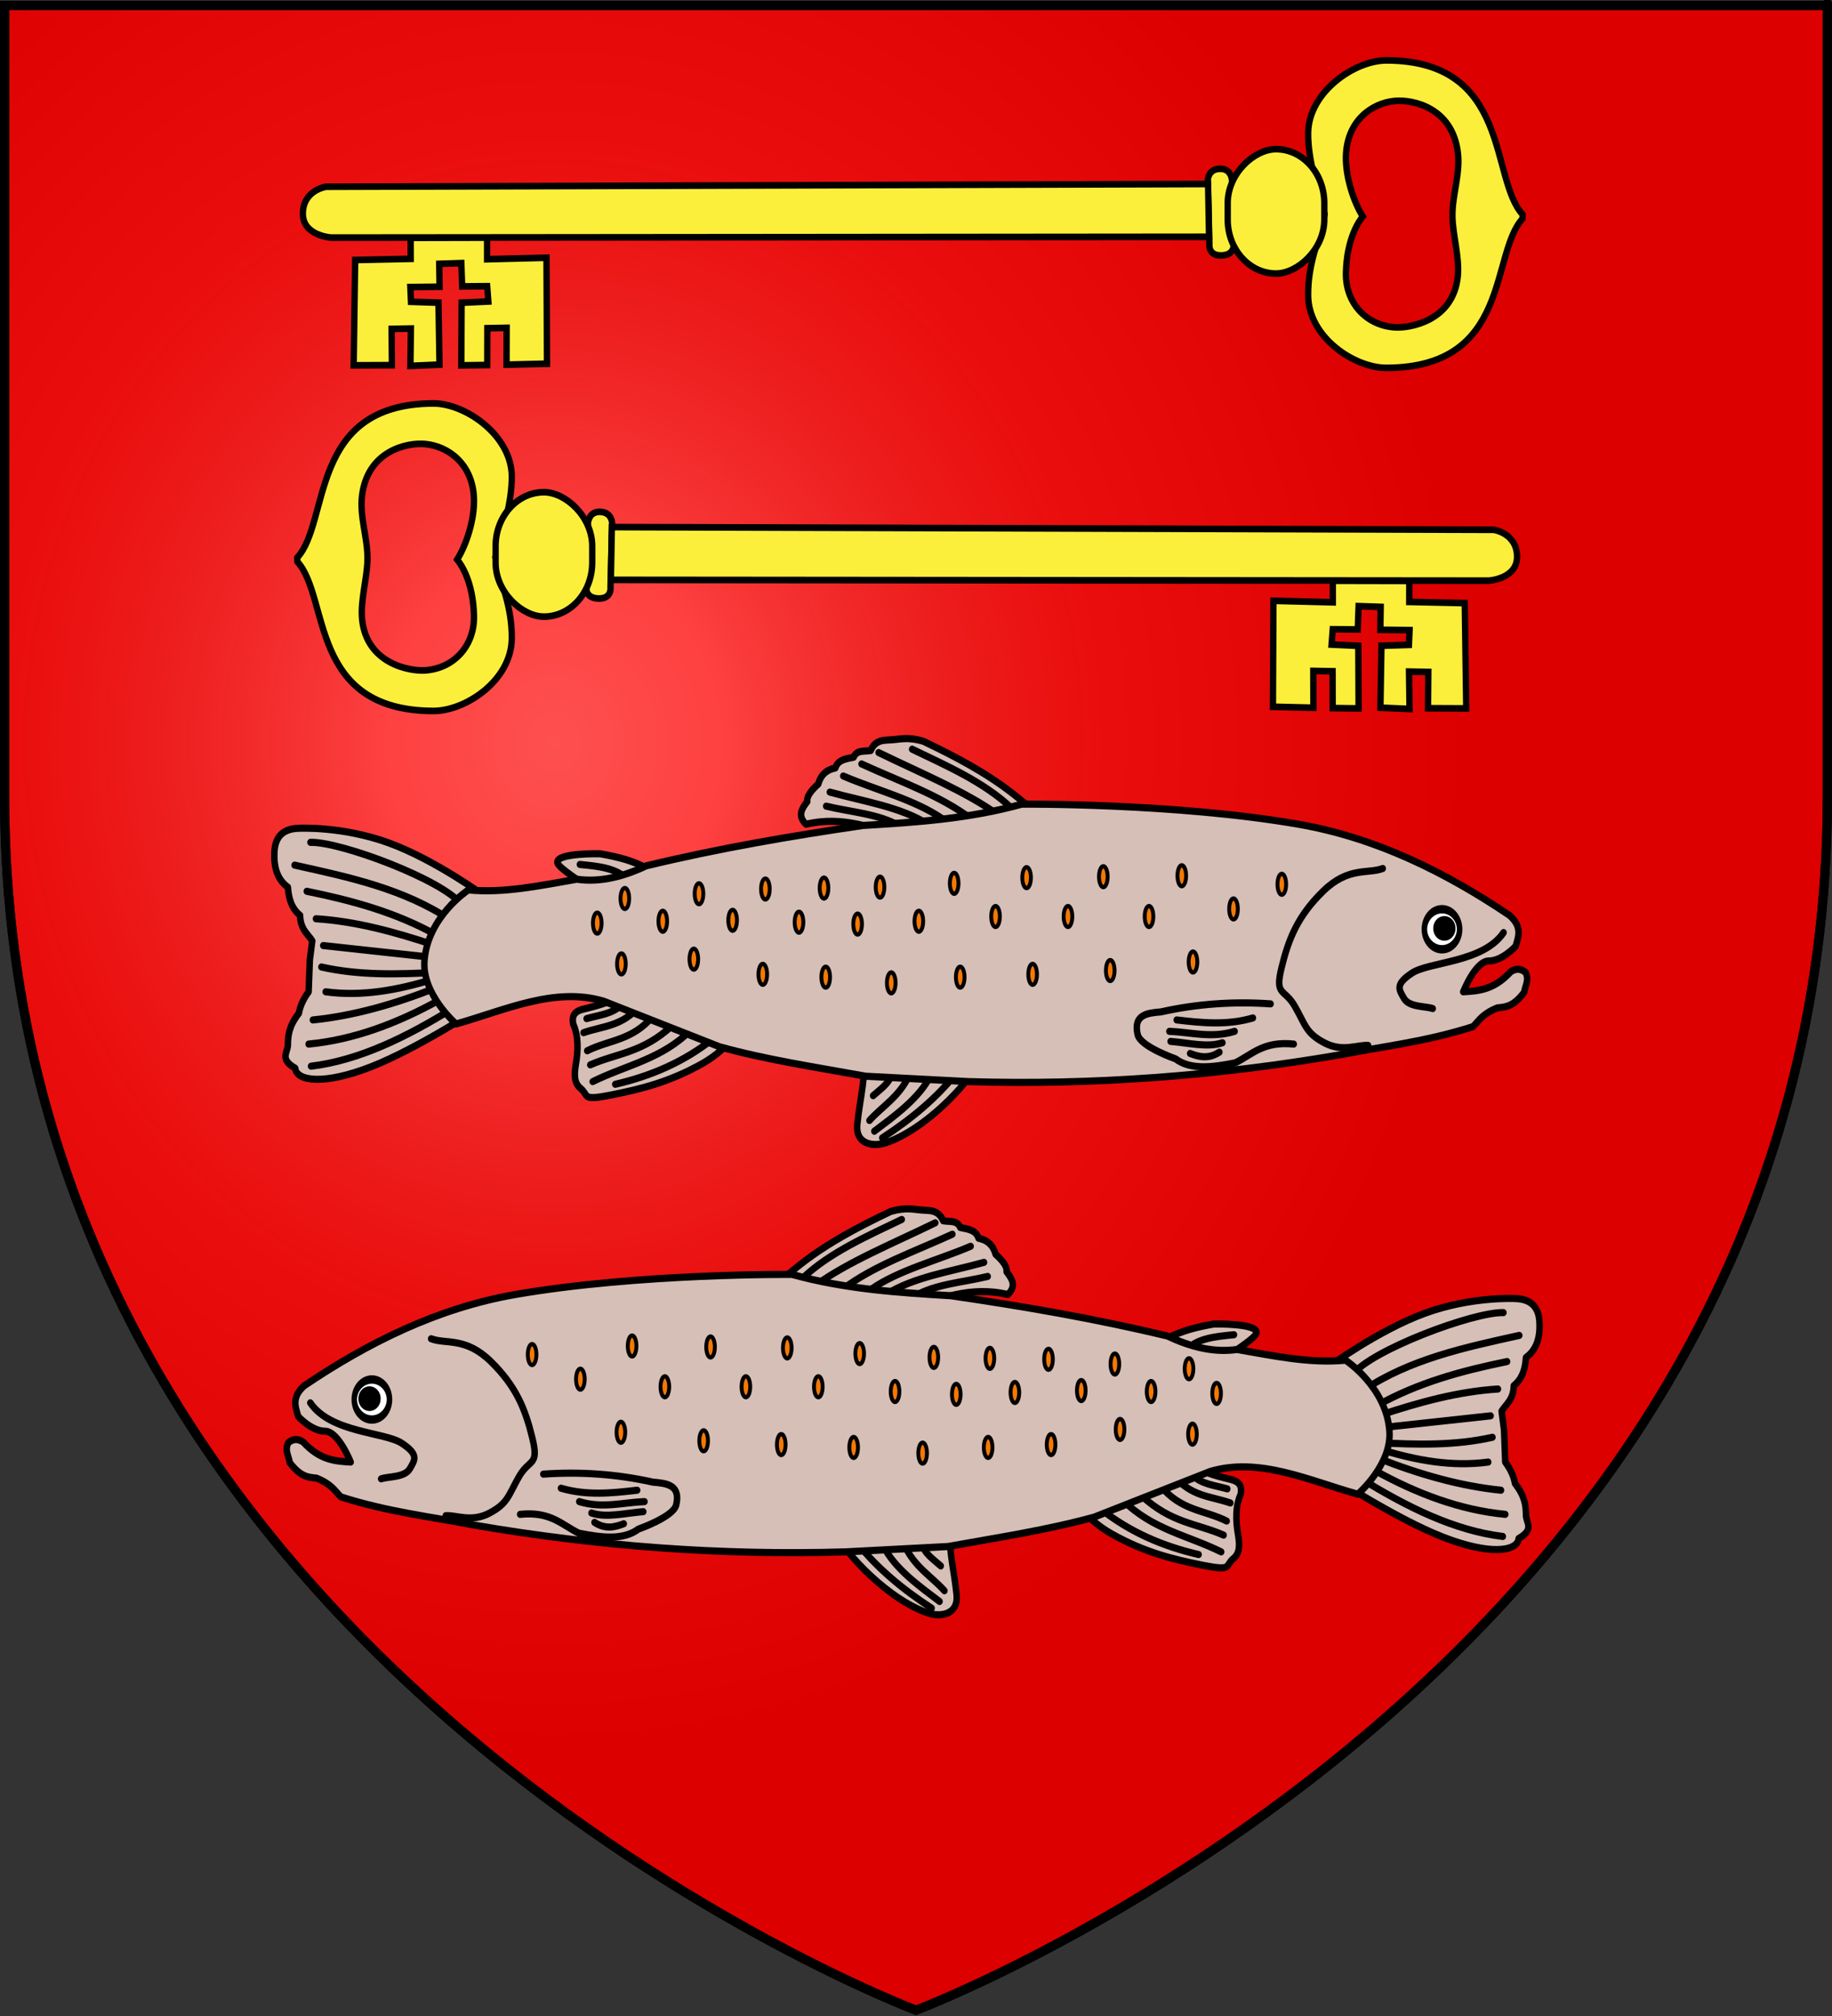 <?xml version="1.0" encoding="UTF-8" standalone="no"?>
<svg
   xmlns:dc="http://purl.org/dc/elements/1.1/"
   xmlns:cc="http://creativecommons.org/ns#"
   xmlns:rdf="http://www.w3.org/1999/02/22-rdf-syntax-ns#"
   xmlns:svg="http://www.w3.org/2000/svg"
   xmlns="http://www.w3.org/2000/svg"
   xmlns:xlink="http://www.w3.org/1999/xlink"
   xmlns:sodipodi="http://sodipodi.sourceforge.net/DTD/sodipodi-0.dtd"
   xmlns:inkscape="http://www.inkscape.org/namespaces/inkscape"
   width="600"
   height="660"
   version="1"
   id="svg64"
   sodipodi:docname="Blason_ville_fr_Seix_(Ariège).svg"
   inkscape:version="0.92.3 (2405546, 2018-03-11)">
  <rect width="100%" height="100%" fill="#333333" stroke="none"/>
  <sodipodi:namedview
     pagecolor="#ffffff"
     bordercolor="#666666"
     borderopacity="1"
     objecttolerance="10"
     gridtolerance="10"
     guidetolerance="10"
     inkscape:pageopacity="0"
     inkscape:pageshadow="2"
     inkscape:window-width="1366"
     inkscape:window-height="740"
     id="namedview66"
     showgrid="false"
     inkscape:zoom="0.50568849"
     inkscape:cx="300"
     inkscape:cy="250.89992"
     inkscape:window-x="0"
     inkscape:window-y="0"
     inkscape:window-maximized="1"
     inkscape:current-layer="layer2" />
  <defs
     id="defs12">
    <linearGradient
       id="a">
      <stop
         offset="0"
         stop-color="#fff"
         stop-opacity=".314"
         id="stop2" />
      <stop
         offset=".19"
         stop-color="#fff"
         stop-opacity=".251"
         id="stop4" />
      <stop
         offset=".6"
         stop-color="#6b6b6b"
         stop-opacity=".125"
         id="stop6" />
      <stop
         offset="1"
         stop-opacity=".125"
         id="stop8" />
    </linearGradient>
    <radialGradient
       id="d"
       cx="285.186"
       cy="200.448"
       r="300"
       fx="285.186"
       fy="200.448"
       gradientTransform="matrix(1.551 0 0 1.35 -227.894 -51.264)"
       gradientUnits="userSpaceOnUse"
       xlink:href="#a" />
    <inkscape:perspective
       id="perspective114"
       inkscape:persp3d-origin="300 : 220 : 1"
       inkscape:vp_z="600 : 330 : 1"
       inkscape:vp_y="0 : 1000 : 0"
       inkscape:vp_x="0 : 330 : 1"
       sodipodi:type="inkscape:persp3d" />
    <linearGradient
       id="linearGradient2885">
      <stop
         style="stop-color:white;stop-opacity:1;"
         offset="0"
         id="stop2887" />
      <stop
         id="stop2891"
         offset="0.229"
         style="stop-color:white;stop-opacity:1;" />
      <stop
         style="stop-color:black;stop-opacity:1;"
         offset="1"
         id="stop2889" />
    </linearGradient>
    <linearGradient
       id="linearGradient2955">
      <stop
         style="stop-color:#fd0000;stop-opacity:1;"
         offset="0"
         id="stop2867" />
      <stop
         id="stop2873"
         offset="0.5"
         style="stop-color:#e77275;stop-opacity:0.659;" />
      <stop
         id="stop2959"
         offset="1"
         style="stop-color:black;stop-opacity:0.323;" />
    </linearGradient>
    <radialGradient
       gradientUnits="userSpaceOnUse"
       gradientTransform="matrix(-4.167939e-4,2.183,-1.884,-3.599562e-4,615.597,-289.121)"
       r="300"
       fy="218.901"
       fx="225.524"
       cy="218.901"
       cx="225.524"
       id="radialGradient2961"
       xlink:href="#linearGradient2955"
       inkscape:collect="always" />
    <polygon
       points="0,-1 0.588,0.809 -0.951,-0.309 0.951,-0.309 -0.588,0.809 0,-1 "
       transform="scale(53,53)"
       id="star" />
    <clipPath
       id="clip">
      <path
         id="path10"
         d="M 0,-200 L 0,600 L 300,600 L 300,-200 L 0,-200 z" />
    </clipPath>
    <radialGradient
       r="300"
       fy="218.901"
       fx="225.524"
       cy="218.901"
       cx="225.524"
       gradientTransform="matrix(-4.167939e-4,2.183,-1.884,-3.599562e-4,615.597,-289.121)"
       gradientUnits="userSpaceOnUse"
       id="radialGradient1911"
       xlink:href="#linearGradient2955"
       inkscape:collect="always" />
    <radialGradient
       r="300"
       fy="218.901"
       fx="225.524"
       cy="218.901"
       cx="225.524"
       gradientTransform="matrix(0,1.749,-1.593,-1.049767e-7,551.788,-191.29)"
       gradientUnits="userSpaceOnUse"
       id="radialGradient2865"
       xlink:href="#linearGradient2955"
       inkscape:collect="always" />
    <radialGradient
       r="300"
       fy="218.901"
       fx="225.524"
       cy="218.901"
       cx="225.524"
       gradientTransform="matrix(0,1.386,-1.323,-5.741131e-8,-158.082,-109.541)"
       gradientUnits="userSpaceOnUse"
       id="radialGradient2871"
       xlink:href="#linearGradient2955"
       inkscape:collect="always" />
    <radialGradient
       inkscape:collect="always"
       xlink:href="#a"
       id="radialGradient2756"
       gradientUnits="userSpaceOnUse"
       gradientTransform="matrix(1.641,0,0,1.636,-86.184,-19.624)"
       cx="221.445"
       cy="226.331"
       fx="221.445"
       fy="226.331"
       r="300" />
    <radialGradient
       inkscape:collect="always"
       xlink:href="#a"
       id="radialGradient2573"
       gradientUnits="userSpaceOnUse"
       gradientTransform="matrix(1.353,0,0,1.349,-77.629,-85.747)"
       cx="221.445"
       cy="226.331"
       fx="221.445"
       fy="226.331"
       r="300" />
    <radialGradient
       gradientUnits="userSpaceOnUse"
       gradientTransform="matrix(-4.167939e-4,2.183,-1.884,-3.599562e-4,615.597,-289.121)"
       r="300"
       fy="218.901"
       fx="225.524"
       cy="218.901"
       cx="225.524"
       id="radialGradient2538"
       xlink:href="#linearGradient2955"
       inkscape:collect="always" />
    <polygon
       points="0,-1 0.588,0.809 -0.951,-0.309 0.951,-0.309 -0.588,0.809 0,-1 "
       transform="scale(53,53)"
       id="polygon2540" />
    <clipPath
       id="clipPath2542">
      <path
         id="path2544"
         d="M 0,-200 L 0,600 L 300,600 L 300,-200 L 0,-200 z" />
    </clipPath>
    <radialGradient
       r="300"
       fy="218.901"
       fx="225.524"
       cy="218.901"
       cx="225.524"
       gradientTransform="matrix(-4.167939e-4,2.183,-1.884,-3.599562e-4,615.597,-289.121)"
       gradientUnits="userSpaceOnUse"
       id="radialGradient2546"
       xlink:href="#linearGradient2955"
       inkscape:collect="always" />
    <radialGradient
       r="300"
       fy="218.901"
       fx="225.524"
       cy="218.901"
       cx="225.524"
       gradientTransform="matrix(0,1.749,-1.593,-1.049767e-7,551.788,-191.29)"
       gradientUnits="userSpaceOnUse"
       id="radialGradient2548"
       xlink:href="#linearGradient2955"
       inkscape:collect="always" />
    <radialGradient
       r="300"
       fy="218.901"
       fx="225.524"
       cy="218.901"
       cx="225.524"
       gradientTransform="matrix(0,1.386,-1.323,-5.741131e-8,-158.082,-109.541)"
       gradientUnits="userSpaceOnUse"
       id="radialGradient2550"
       xlink:href="#linearGradient2955"
       inkscape:collect="always" />
    <radialGradient
       r="300"
       fy="226.331"
       fx="221.445"
       cy="226.331"
       cx="221.445"
       gradientTransform="matrix(1.353,0,0,1.349,-77.629,-85.747)"
       gradientUnits="userSpaceOnUse"
       id="radialGradient4219"
       xlink:href="#a"
       inkscape:collect="always" />
    <radialGradient
       inkscape:collect="always"
       xlink:href="#linearGradient7297"
       id="radialGradient2468"
       gradientUnits="userSpaceOnUse"
       gradientTransform="matrix(1.238,0.505,-0.897,2.198,-594.794,-767.801)"
       cx="504.615"
       cy="564.135"
       fx="504.615"
       fy="564.135"
       r="365.911" />
    <radialGradient
       inkscape:collect="always"
       xlink:href="#linearGradient8190"
       id="radialGradient2465"
       gradientUnits="userSpaceOnUse"
       gradientTransform="matrix(1.458,0,0,1.493,-1106.614,-8.308)"
       cx="254.483"
       cy="265.479"
       fx="254.483"
       fy="265.479"
       r="365.911" />
    <radialGradient
       inkscape:collect="always"
       xlink:href="#linearGradient7297"
       id="radialGradient10693"
       gradientUnits="userSpaceOnUse"
       gradientTransform="matrix(1.238,0.505,-0.897,2.198,390.921,-816.373)"
       cx="504.615"
       cy="564.135"
       fx="504.615"
       fy="564.135"
       r="365.911" />
    <radialGradient
       inkscape:collect="always"
       xlink:href="#linearGradient8190"
       id="radialGradient10690"
       gradientUnits="userSpaceOnUse"
       gradientTransform="matrix(1.458,0,0,1.493,-109.471,-48.308)"
       cx="254.483"
       cy="265.479"
       fx="254.483"
       fy="265.479"
       r="365.911" />
    <radialGradient
       inkscape:collect="always"
       xlink:href="#linearGradient7297"
       id="radialGradient9716"
       gradientUnits="userSpaceOnUse"
       gradientTransform="matrix(1.463,0.448,-0.771,2.518,-947.057,-1047.565)"
       cx="608.746"
       cy="592.015"
       fx="608.746"
       fy="592.015"
       r="300" />
    <radialGradient
       inkscape:collect="always"
       xlink:href="#linearGradient8190"
       id="radialGradient9713"
       gradientUnits="userSpaceOnUse"
       gradientTransform="matrix(1.602,-6.525422e-3,7.248011e-3,1.779,-1316.583,-166.821)"
       cx="309.476"
       cy="358.07"
       fx="309.476"
       fy="358.07"
       r="300" />
    <linearGradient
       id="linearGradient8190"
       inkscape:collect="always">
      <stop
         id="stop8192"
         offset="0"
         style="stop-color:white;stop-opacity:1;" />
      <stop
         id="stop8194"
         offset="1"
         style="stop-color:white;stop-opacity:0;" />
    </linearGradient>
    <linearGradient
       id="linearGradient7297"
       inkscape:collect="always">
      <stop
         id="stop7299"
         offset="0"
         style="stop-color:black;stop-opacity:1;" />
      <stop
         id="stop7301"
         offset="1"
         style="stop-color:black;stop-opacity:0;" />
    </linearGradient>
    <radialGradient
       gradientUnits="userSpaceOnUse"
       gradientTransform="matrix(1.238,0.505,-0.897,2.198,388.088,-914.106)"
       r="365.911"
       fy="564.135"
       fx="504.615"
       cy="564.135"
       cx="504.615"
       id="radialGradient9611"
       xlink:href="#linearGradient7297"
       inkscape:collect="always" />
    <radialGradient
       gradientUnits="userSpaceOnUse"
       gradientTransform="matrix(1.458,0,0,1.493,-114.303,-146.327)"
       r="365.911"
       fy="265.479"
       fx="254.483"
       cy="265.479"
       cx="254.483"
       id="radialGradient9613"
       xlink:href="#linearGradient8190"
       inkscape:collect="always" />
    <radialGradient
       gradientUnits="userSpaceOnUse"
       gradientTransform="matrix(1.238,0.505,-0.897,2.198,388.088,-914.106)"
       r="365.911"
       fy="564.135"
       fx="504.615"
       cy="564.135"
       cx="504.615"
       id="radialGradient9416"
       xlink:href="#linearGradient7297"
       inkscape:collect="always" />
    <radialGradient
       gradientUnits="userSpaceOnUse"
       gradientTransform="matrix(1.458,0,0,1.493,-114.303,-146.327)"
       r="365.911"
       fy="265.479"
       fx="254.483"
       cy="265.479"
       cx="254.483"
       id="radialGradient9418"
       xlink:href="#linearGradient8190"
       inkscape:collect="always" />
    <radialGradient
       gradientUnits="userSpaceOnUse"
       gradientTransform="matrix(-4.167939e-4,2.183,-1.884,-3.599562e-4,615.597,-289.121)"
       r="300"
       fy="218.901"
       fx="225.524"
       cy="218.901"
       cx="225.524"
       id="radialGradient4175"
       xlink:href="#linearGradient2955"
       inkscape:collect="always" />
    <polygon
       points="0,-1 0.588,0.809 -0.951,-0.309 0.951,-0.309 -0.588,0.809 0,-1 "
       transform="scale(53,53)"
       id="polygon4173" />
    <clipPath
       id="clipPath4169">
      <path
         id="path4171"
         d="M 0,-200 L 0,600 L 300,600 L 300,-200 L 0,-200 z" />
    </clipPath>
    <radialGradient
       r="300"
       fy="218.901"
       fx="225.524"
       cy="218.901"
       cx="225.524"
       gradientTransform="matrix(-4.167939e-4,2.183,-1.884,-3.599562e-4,615.597,-289.121)"
       gradientUnits="userSpaceOnUse"
       id="radialGradient4167"
       xlink:href="#linearGradient2955"
       inkscape:collect="always" />
    <radialGradient
       r="300"
       fy="218.901"
       fx="225.524"
       cy="218.901"
       cx="225.524"
       gradientTransform="matrix(0,1.749,-1.593,-1.049767e-7,551.788,-191.29)"
       gradientUnits="userSpaceOnUse"
       id="radialGradient4165"
       xlink:href="#linearGradient2955"
       inkscape:collect="always" />
    <radialGradient
       r="300"
       fy="218.901"
       fx="225.524"
       cy="218.901"
       cx="225.524"
       gradientTransform="matrix(0,1.386,-1.323,-5.741131e-8,-158.082,-109.541)"
       gradientUnits="userSpaceOnUse"
       id="radialGradient4163"
       xlink:href="#linearGradient2955"
       inkscape:collect="always" />
    <radialGradient
       r="300"
       fy="226.331"
       fx="221.445"
       cy="226.331"
       cx="221.445"
       gradientTransform="matrix(1.641,0,0,1.636,-86.184,-19.624)"
       gradientUnits="userSpaceOnUse"
       id="radialGradient4285"
       xlink:href="#a"
       inkscape:collect="always" />
    <radialGradient
       r="300"
       fy="226.331"
       fx="221.445"
       cy="226.331"
       cx="221.445"
       gradientTransform="matrix(1.641,0,0,1.636,-86.184,-19.624)"
       gradientUnits="userSpaceOnUse"
       id="radialGradient4301"
       xlink:href="#a"
       inkscape:collect="always" />
    <radialGradient
       r="300"
       fy="226.331"
       fx="221.445"
       cy="226.331"
       cx="221.445"
       gradientTransform="matrix(1.641,0,0,1.636,611.547,-379.571)"
       gradientUnits="userSpaceOnUse"
       id="radialGradient4305"
       xlink:href="#a"
       inkscape:collect="always" />
    <radialGradient
       inkscape:collect="always"
       xlink:href="#a"
       id="radialGradient1186"
       cx="182.85"
       cy="252.044"
       fx="182.85"
       fy="252.044"
       r="300"
       gradientTransform="matrix(1,0,0,1.099,0,-32.805)"
       gradientUnits="userSpaceOnUse" />
  </defs>
  <g
     style="display:inline;fill:#fd0000;fill-opacity:1"
     inkscape:label="Blason"
     id="layer2"
     transform="translate(-1.5,-1.213)">
    <path
       sodipodi:nodetypes="cccccc"
       d="m 301.5,659.324 c 0,0 298.5,-112.32 298.5,-397.772 C 600,-23.9 600,3 600,3 H 3 V 261.552 C 3,547.003 301.5,659.324 301.5,659.324 Z"
       style="display:inline;opacity:1;fill:#fd0000;fill-opacity:1;fill-rule:evenodd;stroke:#000000;stroke-width:3;stroke-linecap:butt;stroke-linejoin:miter;stroke-miterlimit:4;stroke-dasharray:none;stroke-opacity:1"
       id="path1178"
       inkscape:export-xdpi="144"
       inkscape:export-ydpi="144"
       inkscape:connector-curvature="0"
       inkscape:label="contour" />
    <path
       inkscape:label="contour"
       inkscape:connector-curvature="0"
       inkscape:export-ydpi="144"
       inkscape:export-xdpi="144"
       id="path2875"
       style="display:inline;opacity:1;fill:url(#radialGradient1186);fill-opacity:1;fill-rule:evenodd;stroke:#000000;stroke-width:3;stroke-linecap:butt;stroke-linejoin:miter;stroke-miterlimit:4;stroke-dasharray:none;stroke-opacity:1"
       d="m 301.5,659.324 c 0,0 298.5,-112.32 298.5,-397.772 C 600,-23.9 600,3 600,3 H 3 V 261.552 C 3,547.003 301.5,659.324 301.5,659.324 Z"
       sodipodi:nodetypes="cccccc" />
  </g>
  <g
     id="b"
     style="display:inline;fill:#fcef3c;fill-rule:evenodd;stroke:#000000;stroke-width:2.6"
     transform="matrix(0.799,0,0,0.839,59.24,2.982)">
    <path
       d="m 462.067,111.647 c 0.094,16.504 19.052,28.396 32.162,28.353 51.193,-0.166 42.348,-44.182 55.721,-58.233 l 0.05,-1.606 C 536.398,66.076 545.528,20.166 494.229,20 c -13.11,-0.042 -31.989,12.375 -32.162,28.369 -0.112,10.304 3.956,22.476 6.769,31.614 -10e-4,0.01 0.002,0.022 0,0.032 -2.244,10.588 -6.842,18.801 -6.769,31.63 z m 15.489,-8.9 c 0.368,-13.316 5.367,-20.051 6.903,-21.831 -3.863,-5.872 -7.159,-15.784 -6.903,-23.663 0.445,-13.693 10.583,-20.581 20.024,-21.414 7.251,-0.639 23.461,2.491 25.843,19.968 1.136,8.334 -2.275,16.432 -2.206,24.889 0.059,7.191 2.969,16.173 2.206,23.513 -1.823,17.52 -19.754,20.349 -25.843,19.952 -11.892,-0.775 -20.348,-9.695 -20.024,-21.414 z m -46.723,-35.919 0.648,24.73 c 0,0 0.774,4.423 -4.929,4.562 -5.704,0.139 -4.948,-4.533 -4.948,-4.533 l -0.654,-24.942 c 0,0 0.109,-4.233 4.935,-4.35 4.826,-0.117 4.948,4.533 4.948,4.533 z"
       id="path16"
       inkscape:connector-curvature="0" />
    <path
       d="m 59.544,69.308 c 0,0 -9.298,1.255 -9.54,10.236 -0.242,8.981 11.652,9.613 11.652,9.613 L 421.445,88.849 421.045,68.242 Z m 65.976,19.868 -0.003,8.421 24.349,-0.586 0.208,41.357 -16.585,0.374 0.041,-14.36 -7.913,0.136 -0.041,14.36 -10.623,0.129 0.123,-24.438 10.958,-0.483 -0.48,-5.965 -10.243,0.077 -0.354,-9.087 -9.052,0.29 0.137,8.93 -11.978,0.125 0.255,5.745 11.272,0.343 0.419,24.178 -11.925,0.491 0.204,-14.568 -7.913,0.136 0.123,14.151 -15.663,0.063 0.604,-41.094 22.764,-0.462 -0.031,-8.198 z"
       id="path18"
       inkscape:connector-curvature="0" />
    <rect
       width="48.557"
       height="39.607"
       x="-103.196"
       y="429.093"
       rx="21.107"
       ry="19.803"
       transform="rotate(-90)"
       id="rect20"
       style="stroke-linecap:round;stroke-linejoin:round" />
  </g>
  <use
     width="600"
     height="660"
     transform="matrix(-1,0,0,1,596.045,112.315)"
     xlink:href="#b"
     id="use23"
     style="display:inline;fill:#fcef3c"
     x="0"
     y="0" />
  <g
     id="c"
     style="display:inline;fill:#ffffff;fill-rule:evenodd;stroke:#000000;stroke-linecap:round;stroke-linejoin:round"
     transform="matrix(0.849,0,0,0.933,40.303,-22.545)">
    <path
       d="m 355.19,311.508 c -11.053,-7.94 -17.139,-14.598 -46.562,-27.279 -5.928,-1.545 -8.635,-0.675 -12.229,-0.47 -3.029,0.162 -6.178,-0.034 -7.996,3.763 -2.384,0.407 -5.347,-0.346 -6.585,2.352 -2.866,0.569 -5.996,0.785 -7.055,3.763 -3.449,0.627 -5.644,2.508 -6.585,5.644 -2.872,2.33 -4.494,4.411 -4.233,6.114 -2.023,2.458 -3.964,4.925 -0.47,7.996 15.025,-3.216 25.41,1.921 37.626,3.763 z"
       id="path25"
       inkscape:connector-curvature="0"
       style="fill:#d6bfb6;stroke-width:2.5" />
    <path
       d="m 304.394,287.051 c 13.583,5.935 27.534,11.503 38.097,20.459 m -51.031,-19.283 c 15.964,7.09 33.578,13.63 46.092,21.87 m -52.677,-17.872 c 14.478,6.06 30.139,10.936 42.329,19.283 m -49.384,-15.05 c 12.832,4.976 27.762,8.378 38.332,15.05 m -43.505,-9.407 c 12.991,3.3 27.159,5.128 37.861,11.288 m -39.272,-6.349 c 9.657,2.123 20.477,2.694 28.455,7.055"
       id="path27"
       inkscape:connector-curvature="0"
       style="fill:none;stroke-width:2.5" />
    <path
       d="m 331.673,395.226 c -9.354,14.122 -26.309,26.97 -38.097,30.101 -4.575,1.215 -11.069,0.19 -10.347,-6.585 0.959,-8.994 3.773,-17.872 2.352,-26.809 z"
       id="path29"
       inkscape:connector-curvature="0"
       style="fill:#d6bfb6;stroke-width:2.5" />
    <path
       d="m 321.326,400.87 c -7.482,8.527 -17.213,15.929 -28.455,22.576 m 18.813,-22.105 c -4.561,8.351 -14.542,14.675 -21.87,19.754 m 13.64,-19.989 c -3.784,7.786 -10.619,11.236 -15.521,16.226 m 8.466,-16.226 c -0.562,2.956 -4.12,5.163 -7.055,7.525"
       id="path31"
       inkscape:connector-curvature="0"
       style="fill:none;stroke-width:2.5" />
    <path
       d="m 206.096,330.321 c -6.443,-2.195 -8.331,-4.39 -22.105,-6.585 0,0 -16.782,-0.356 -16.461,3.057 0.214,2.276 14.795,9.683 14.11,11.053 z"
       id="path33"
       inkscape:connector-curvature="0"
       style="fill:#d6bfb6;stroke-width:2.5" />
    <path
       d="m 176.23,327.499 c 7.004,0.599 13.936,1.272 17.872,4.938"
       id="path35"
       inkscape:connector-curvature="0"
       style="fill:none;stroke-width:2.5" />
    <path
       d="m 238.548,382.998 c 0,0 -2.94,8.231 -15.521,14.58 -12.581,6.349 -23.164,8.701 -34.804,10.818 -11.641,2.116 -8.331,0.212 -11.758,-2.352 -2.555,-1.911 -2.399,-4.872 -1.881,-7.996 1.074,-5.415 1.112,-10.416 -0.941,-14.58 -0.41,-2.2 -0.185,-4.296 3.763,-5.174 6.338,-1.408 12.567,-2.797 16.461,-6.585 z"
       id="path37"
       inkscape:connector-curvature="0"
       style="fill:#d6bfb6;stroke-width:2.5" />
    <path
       d="m 178.817,381.587 c 4.839,-1.296 10.191,-1.566 13.875,-5.174 m -15.05,10.112 c 7.383,-2.378 15.06,-2.114 21.87,-9.642 m -20.459,15.991 c 8.57,-3.926 17.62,-3.522 25.633,-12.464 m -24.457,17.402 c 10.493,-4.18 20.141,-4.129 31.747,-13.875 m -30.806,19.754 c 12.731,-5.741 26.798,-7.92 37.861,-18.108 m -29.16,19.048 c 13.547,-2.865 26.427,-7.729 38.097,-16.226"
       id="path39"
       inkscape:connector-curvature="0"
       style="fill:none;stroke-width:2.5" />
    <path
       d="m 139.78,338.787 c 0,0 -19.166,-12.816 -37.156,-18.813 -17.99,-5.997 -34.804,-5.174 -34.804,-5.174 -6,0.119 -9.05,2.86 -9.407,7.996 -0.417,5.762 1.201,10.072 5.174,12.699 0.302,3.798 1.289,7.323 4.703,9.877 0.139,4.883 2.841,6.35 4.703,8.936 l -0.941,6.585 c -0.157,3.763 -0.314,7.525 -0.47,11.288 -2.34,2.87 -3.294,5.279 -3.763,7.525 -3.766,4.391 -4.17,7.661 -4.233,10.818 0.213,2.756 -3.575,5.148 2.822,8.466 0.512,4.605 11.098,5.932 29.16,-0.47 17.979,-6.372 42.8,-21.165 42.8,-21.165 z"
       id="path41"
       inkscape:connector-curvature="0"
       style="fill:#d6bfb6;stroke-width:2.5" />
    <path
       d="m 72.288,319.739 c 11.523,-0.311 51.266,13.223 58.321,21.87 m -64.435,-13.875 c 21.064,4.234 42.192,8.33 60.202,19.283 M 70.877,336.906 c 17.265,3.213 34.302,7.339 50.325,15.521 m -46.798,-5.879 c 15.129,0.858 30.258,4.576 45.387,9.171 m -42.565,0.235 40.448,3.998 m -41.154,3.527 c 14.423,2.978 29.405,2.607 44.446,1.881 m -42.8,6.82 c 13.875,1.715 27.749,-0.563 41.624,-4.468 m -46.562,14.345 c 15.499,-1.415 31.378,-5.487 47.503,-11.288 m -49.149,19.754 c 17.189,-1.482 33.998,-7.148 50.56,-15.521 M 72.523,398.283 c 18.708,-2.073 36.944,-10.285 55.028,-20.459"
       id="path43"
       inkscape:connector-curvature="0"
       style="fill:none;stroke-width:2.5" />
    <path
       d="m 516.982,372.18 c 0,0 4.703,-10.818 9.877,-10.818 5.174,0 10.347,-5.174 10.347,-5.174 1.1,-3.417 2.625,-6.792 -2.352,-10.818 -24.589,-15.094 -51.467,-27.254 -81.367,-31.982 -47.482,-7.509 -106.764,-7.055 -106.764,-7.055 -20.404,5.148 -40.808,6.371 -61.212,7.473 -27.883,3.693 -55.766,8.049 -83.649,14.162 -8.936,3.831 -17.872,5.88 -26.809,4.703 -13.953,2.192 -27.906,4.967 -41.859,3.763 0,0 -15.756,9.407 -16.932,24.927 -0.893,11.783 12.229,22.105 12.229,22.105 18.97,-4.877 37.94,-13.085 56.91,-7.996 l 44.681,15.991 c 17.97,4.541 37.256,7.188 56.439,10.347 l 39.508,1.881 c 47.817,1.304 95.633,-1.931 143.45,-9.407 16.941,-2.997 33.195,-4.621 51.266,-9.877 2.441,-2.195 3.477,-4.39 9.407,-6.585 3.052,-0.293 6.074,-0.3 10.347,-5.478 0.353,-2.312 2.094,-4.347 0.47,-7.055 -2.269,-1.551 -3.993,-1.089 -5.644,-0.166 -6.523,6.437 -12.432,6.737 -18.343,7.055 z"
       id="path45"
       inkscape:connector-curvature="0"
       style="fill:#d6bfb6;stroke-width:2.5" />
    <path
       d="m 485.941,328.91 c -5.762,1.999 -13.287,-0.705 -23.046,7.996 -9.759,8.701 -13.287,16.697 -15.991,26.809 -2.704,10.112 1.058,7.055 5.174,13.639 4.115,6.585 4.233,9.289 11.288,12.699 7.055,3.41 12.699,0.705 16.932,0.941 M 442.671,376.413 c -14.11,-0.893 -28.22,-0.048 -42.33,2.822 -5.255,0.388 -10.75,0.956 -8.936,7.996 1.083,4.205 14.58,8.466 14.58,8.466 5.751,3.946 14.201,3.034 23.046,1.411 6.56,-2.946 10.814,-7.685 22.576,-6.585"
       id="path47"
       inkscape:connector-curvature="0"
       style="fill:none;stroke-width:2.5" />
    <path
       d="m 165.555,530.298 a 7.525,5.644 0 1 1 -15.05,0 7.525,5.644 0 1 1 15.05,0 z"
       transform="matrix(-0.902,0,0,1.245,651.339,-309.991)"
       id="path49"
       inkscape:connector-curvature="0"
       style="stroke-width:2.359" />
    <path
       d="m 165.555,530.298 a 7.525,5.644 0 1 1 -15.05,0 7.525,5.644 0 1 1 15.05,0 z"
       transform="matrix(-0.421,0,0,0.52,576.242,74.175)"
       id="path51"
       inkscape:connector-curvature="0"
       style="fill:#000000;stroke-width:5.343" />
    <path
       d="m 532.551,351.39 c -7.875,10.577 -28.679,10.207 -35.323,14.205 -6.643,3.998 -5.056,5.82 -3.057,8.936 1.999,3.116 8.29,2.646 11.053,3.527 m -69.373,3.292 c -9.799,2.641 -19.597,1.752 -29.395,0.705 m 22.341,3.998 c -8.887,2.499 -16.836,0.303 -25.163,0 m 20.459,3.998 c -5.694,1.781 -13.157,0.024 -19.989,-0.47 m 18.813,3.763 c -4.149,2.475 -7.758,1.708 -11.288,0.47"
       id="path53"
       inkscape:connector-curvature="0"
       style="fill:none;stroke-width:2.5" />
    <path
       d="m 426.705,343.097 a 1.663,3.658 0 1 0 3.326,0 1.663,3.658 0 1 0 -3.326,0 z m -32.592,2.661 a 1.663,3.658 0 1 0 3.326,0 1.663,3.658 0 1 0 -3.326,0 z m -31.262,0 a 1.663,3.658 0 1 0 3.326,0 1.663,3.658 0 1 0 -3.326,0 z m -27.936,0 a 1.663,3.658 0 1 0 3.326,0 1.663,3.658 0 1 0 -3.326,0 z m -29.599,1.663 a 1.663,3.658 0 1 0 3.326,0 1.663,3.658 0 1 0 -3.326,0 z m -23.613,0.998 a 1.663,3.658 0 1 0 3.326,0 1.663,3.658 0 1 0 -3.326,0 z m -22.615,-0.665 a 1.663,3.658 0 1 0 3.326,0 1.663,3.658 0 1 0 -3.326,0 z M 233.481,347.088 a 1.663,3.658 0 1 0 3.326,0 1.663,3.658 0 1 0 -3.326,0 z m -26.938,0.333 a 1.663,3.658 0 1 0 3.326,0 1.663,3.658 0 1 0 -3.326,0 z m -25.275,0.665 a 1.663,3.658 0 1 0 3.326,0 1.663,3.658 0 1 0 -3.326,0 z m 225.484,-16.629 a 1.663,3.658 0 1 0 3.326,0 1.663,3.658 0 1 0 -3.326,0 z m -30.264,0.333 a 1.663,3.658 0 1 0 3.326,0 1.663,3.658 0 1 0 -3.326,0 z m -29.599,0.333 a 1.663,3.658 0 1 0 3.326,0 1.663,3.658 0 1 0 -3.326,0 z m -27.936,1.995 a 1.663,3.658 0 1 0 3.326,0 1.663,3.658 0 1 0 -3.326,0 z m -28.601,1.33 a 1.663,3.658 0 1 0 3.326,0 1.663,3.658 0 1 0 -3.326,0 z m -21.617,0.333 a 1.663,3.658 0 1 0 3.326,0 1.663,3.658 0 1 0 -3.326,0 z m -22.615,0.333 a 1.663,3.658 0 1 0 3.326,0 1.663,3.658 0 1 0 -3.326,0 z m -25.608,1.663 a 1.663,3.658 0 1 0 3.326,0 1.663,3.658 0 1 0 -3.326,0 z m -28.601,1.663 a 1.663,3.658 0 1 0 3.326,0 1.663,3.658 0 1 0 -3.326,0 z m 219.165,22.282 a 1.663,3.658 0 1 0 3.326,0 1.663,3.658 0 1 0 -3.326,0 z m -31.927,2.993 a 1.663,3.658 0 1 0 3.326,0 1.663,3.658 0 1 0 -3.326,0 z m -29.931,1.33 a 1.663,3.658 0 1 0 3.326,0 1.663,3.658 0 1 0 -3.326,0 z m -54.542,2.993 a 1.663,3.658 0 1 0 3.326,0 1.663,3.658 0 1 0 -3.326,0 z m 26.606,-1.995 a 1.663,3.658 0 1 0 3.326,0 1.663,3.658 0 1 0 -3.326,0 z m -51.881,0 a 1.663,3.658 0 1 0 3.326,0 1.663,3.658 0 1 0 -3.326,0 z m -24.278,-0.998 a 1.663,3.658 0 1 0 3.326,0 1.663,3.658 0 1 0 -3.326,0 z m -26.606,-5.321 a 1.663,3.658 0 1 0 3.326,0 1.663,3.658 0 1 0 -3.326,0 z m -27.936,1.663 a 1.663,3.658 0 1 0 3.326,0 1.663,3.658 0 1 0 -3.326,0 z m 254.75,-27.936 a 1.663,3.658 0 1 0 3.326,0 1.663,3.658 0 1 0 -3.326,0 z"
       id="path55"
       inkscape:connector-curvature="0"
       style="fill:#f37905;stroke-width:1.5" />
  </g>
  <use
     width="600"
     height="660"
     transform="matrix(-1,0,0,1,594.067,153.955)"
     xlink:href="#c"
     id="use58"
     style="display:inline"
     x="0"
     y="0" />
</svg>
